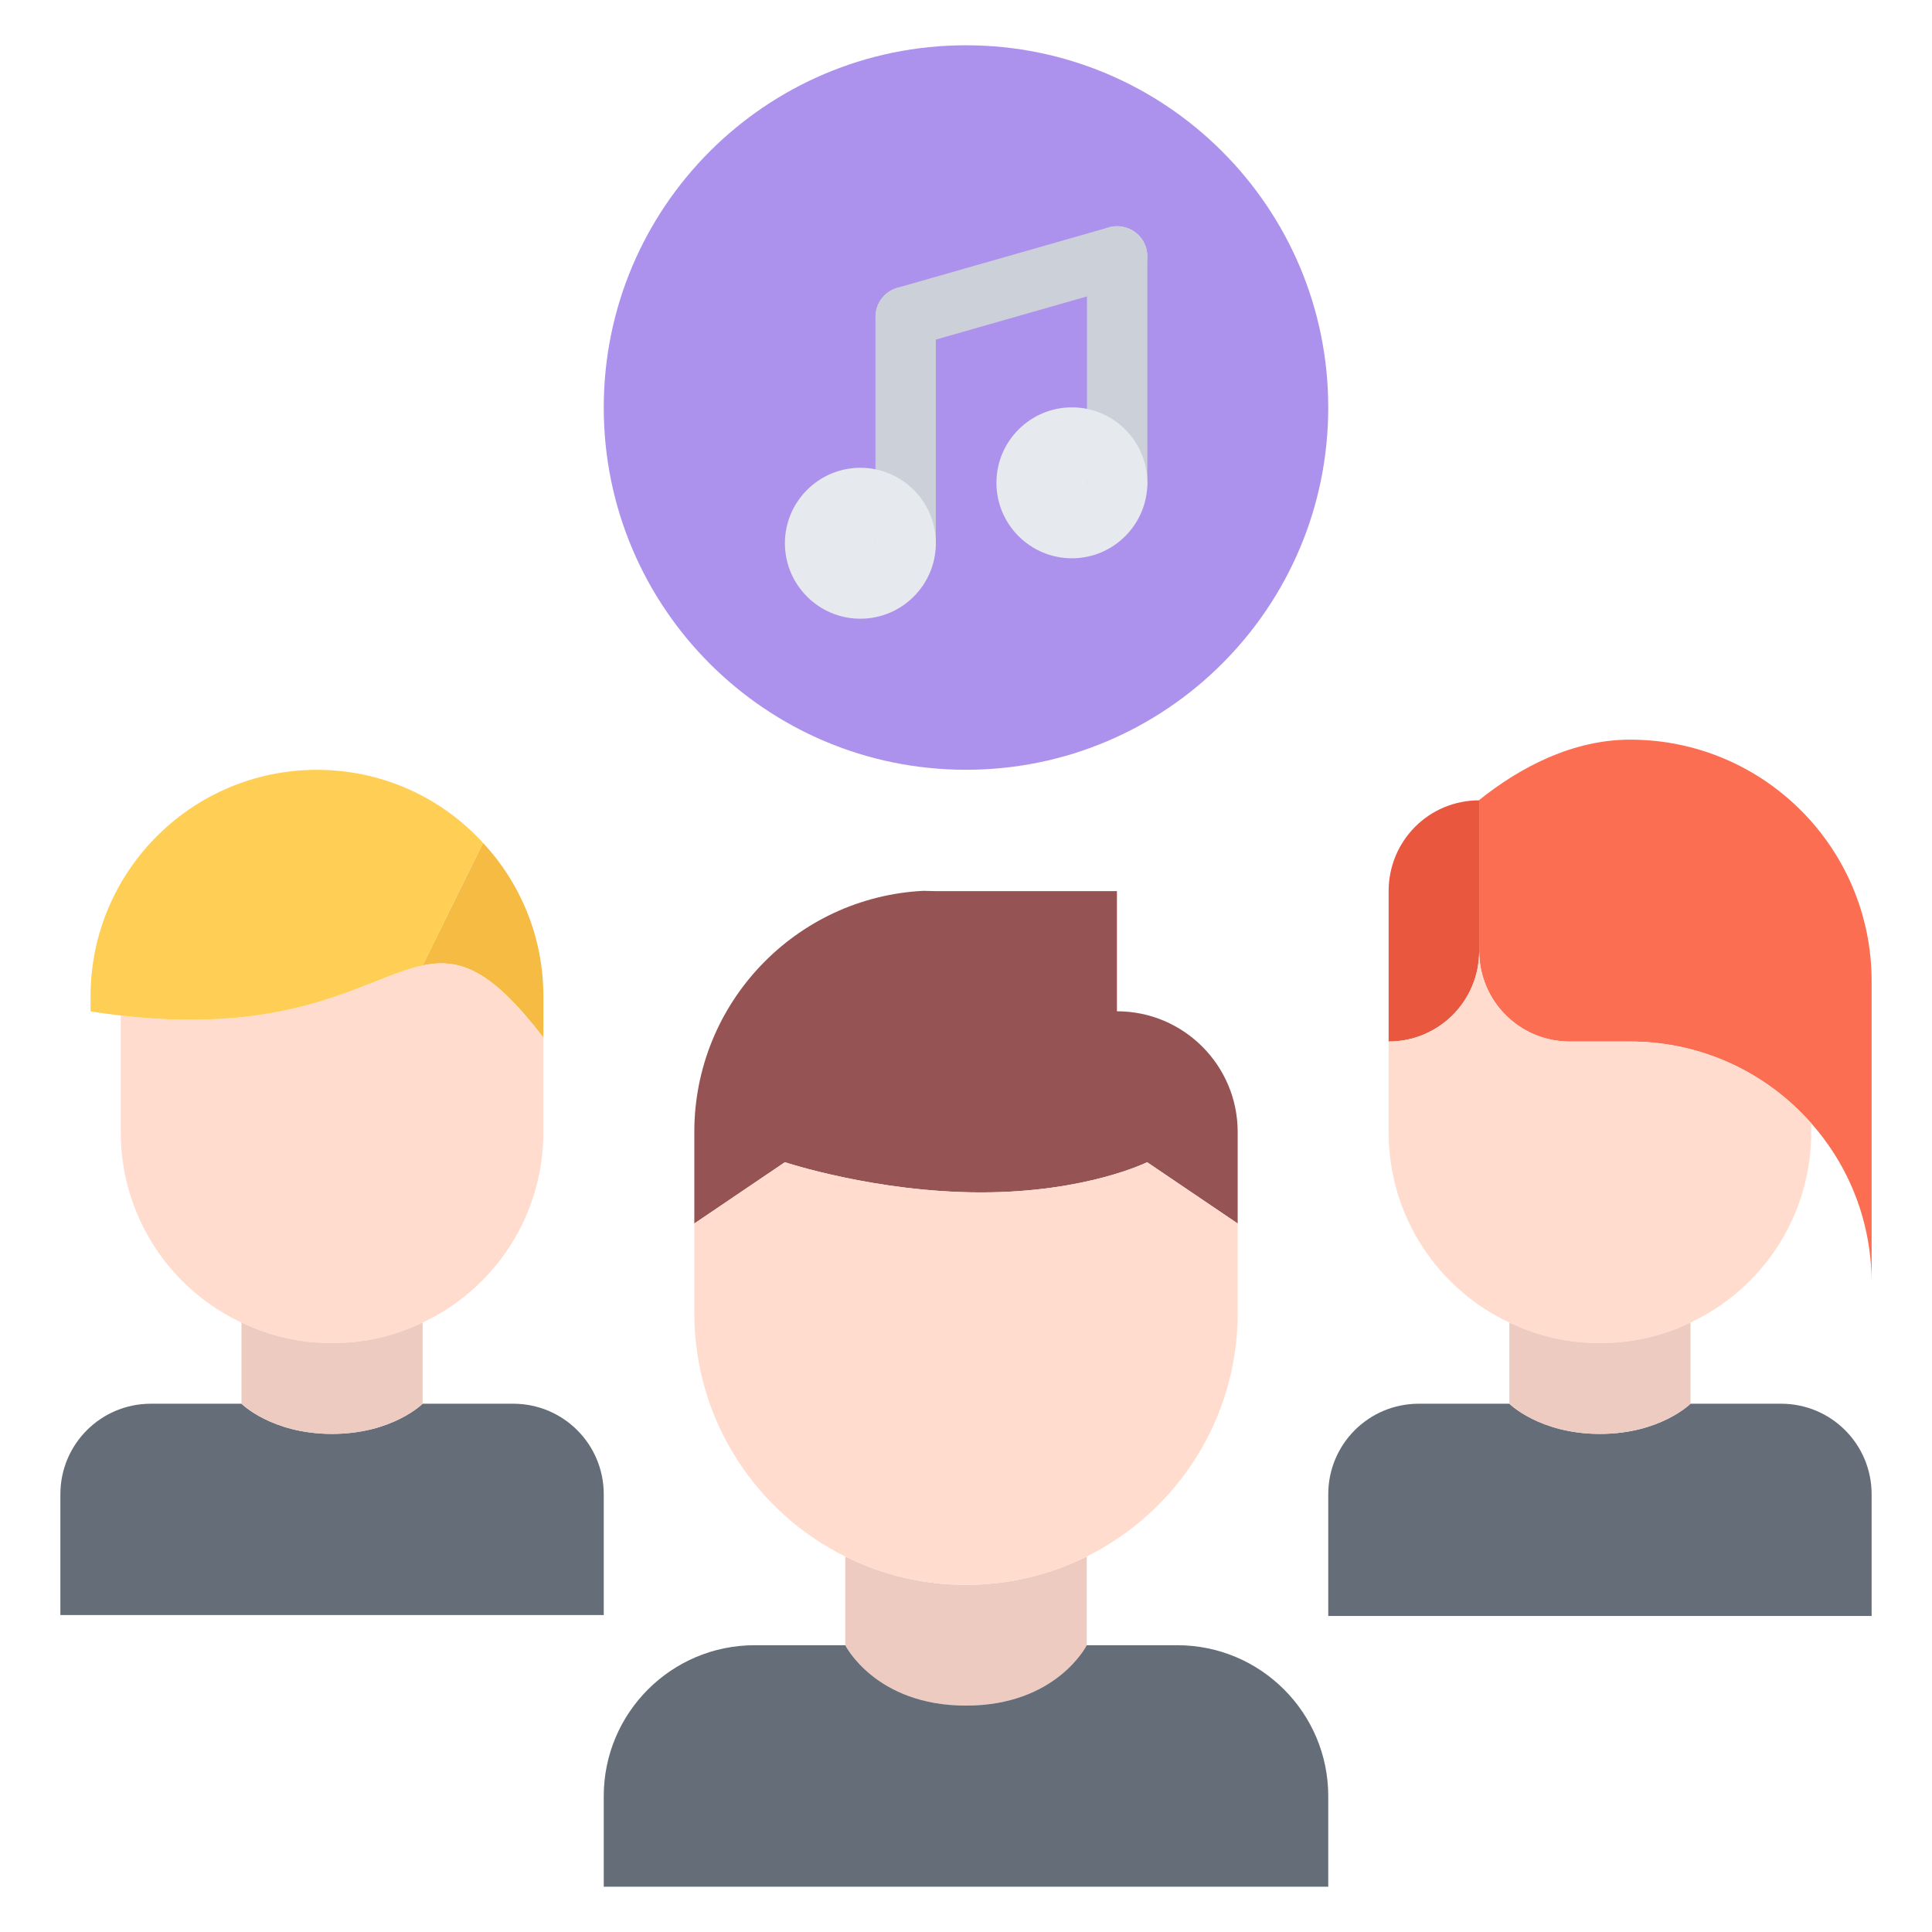 <svg id="icons" enable-background="new 0 0 64 64" height="512" viewBox="0 0 64 64" width="512" xmlns="http://www.w3.org/2000/svg"><g><g><g><path d="m50 46.5s1 1 3 1 3-1 3-1h3c1.66 0 3 1.34 3 3v4 .031h-18v-.031-4c0-1.66 1.34-3 3-3z" fill="#656d78"/></g><g><path d="m62 32.502v10c0-2.031-.75-3.881-2-5.291-1.46-1.66-3.61-2.709-6-2.709h-2c-1.66 0-3-1.34-3-3v-4.99-.01c1.37-1.1 3.11-2 5-2 4.42 0 8 3.58 8 8z" fill="#fc6e51"/></g><g><path d="m49 31.502c0 1.66-1.34 3-3 3v-4.99-.01c.01-1.66 1.34-2.99 3-2.99z" fill="#e9573f"/></g><g><path d="m35.51 14.49c.83 0 1.5.68 1.5 1.5 0 .83-.67 1.5-1.5 1.5s-1.5-.67-1.5-1.5c0-.82.67-1.5 1.5-1.5z" fill="#e6e9ed"/></g><g><path d="m54 34.502c2.39 0 4.54 1.049 6 2.709v.291c0 2.789-1.63 5.199-4 6.309-.91.441-1.92.682-3 .682s-2.09-.24-3-.682c-2.37-1.109-4-3.52-4-6.309v-3c1.66 0 3-1.34 3-3 0 1.66 1.34 3 3 3z" fill="#ffdcce"/></g><g><path d="m28.5 16.5c.83 0 1.5.67 1.5 1.5 0 .82-.67 1.5-1.5 1.5s-1.5-.68-1.5-1.5c0-.83.67-1.5 1.5-1.5z" fill="#e6e9ed"/></g><g><path d="m30 18c0-.83-.67-1.5-1.5-1.5s-1.5.67-1.5 1.5c0 .82.67 1.5 1.5 1.5s1.5-.68 1.5-1.5zm7.01-2.01c0-.82-.67-1.5-1.5-1.5s-1.5.68-1.5 1.5c0 .83.67 1.5 1.5 1.5s1.5-.67 1.5-1.5zm-5.01-14.49c6.62 0 12 5.371 12 12 0 6.631-5.38 12-12 12-6.63 0-12-5.369-12-12 0-6.629 5.37-12 12-12z" fill="#ac92ec"/></g><g><path d="m56 43.822v2.678s-1 1-3 1-3-1-3-1v-2.678-.012c.91.441 1.92.682 3 .682s2.09-.24 3-.682z" fill="#edcbc0"/></g><g><path d="m36 51.57v2.93s-1 2-4 2-4-2-4-2v-2.93-.01c1.2.6 2.57.939 4 .939s2.8-.34 4-.939z" fill="#edcbc0"/></g><g><path d="m44 62.5h-24v-3c0-2.76 2.24-5 5-5h3s1 2 4 2 4-2 4-2h3c2.76 0 5 2.24 5 5z" fill="#656d78"/></g><g><path d="m23 37.5c0-4.279 3.36-7.779 7.59-7.99l.41.01h6v3.98c2.21 0 4 1.791 4 4v3.031l-3-2.031s-2.01 1-5.5 1-6.5-1-6.5-1l-3 2.031z" fill="#965353"/></g><g><path d="m41 40.531v2.969c0 3.531-2.04 6.59-5 8.061-1.2.6-2.57.939-4 .939s-2.8-.34-4-.939c-2.95-1.461-4.98-4.5-5-8.01v-.051-2.969l3-2.031s3.01 1 6.5 1 5.5-1 5.5-1z" fill="#ffdcce"/></g><g><path d="m18 33.002v1.369c-1.72-2.24-2.76-2.65-4-2.389l2-4.061c1.24 1.331 2 3.12 2 5.081z" fill="#f6bb42"/></g><g><path d="m18 34.371v3.131c0 2.789-1.63 5.199-4 6.309-.91.441-1.92.682-3 .682s-2.09-.24-3-.682c-2.37-1.109-4-3.52-4-6.309v-3.861c5.81.67 8.13-1.27 10-1.658 1.24-.262 2.28.148 4 2.388z" fill="#ffdcce"/></g><g><path d="m4 33.641c-.32-.039-.65-.08-1-.139v-.5c0-4.141 3.36-7.5 7.5-7.5 2.18 0 4.14.93 5.5 2.42l-2 4.061c-1.87.388-4.19 2.328-10 1.658z" fill="#ffce54"/></g><g><path d="m8 46.5s1 1 3 1 3-1 3-1h3c1.66 0 3 1.34 3 3v4h-18v-4c0-1.66 1.34-3 3-3z" fill="#656d78"/></g><g><path d="m14 43.822v2.678s-1 1-3 1-3-1-3-1v-2.678-.012c.91.441 1.92.682 3 .682s2.09-.24 3-.682z" fill="#edcbc0"/></g></g><g><path d="m30.001 18.996c-.553 0-1-.447-1-1v-7.502c0-.553.447-1 1-1s1 .447 1 1v7.502c0 .553-.447 1-1 1z" fill="#ccd1d9"/></g><g><path d="m37.008 16.994c-.553 0-1-.447-1-1v-7.502c0-.553.447-1 1-1s1 .447 1 1v7.502c0 .553-.447 1-1 1z" fill="#ccd1d9"/></g><g><path d="m30 11.494c-.435 0-.835-.285-.961-.725-.151-.531.156-1.084.688-1.236l7.007-2.002c.526-.145 1.084.154 1.236.688.151.529-.156 1.084-.688 1.236l-7.007 2.002c-.091.025-.183.037-.275.037z" fill="#ccd1d9"/></g><g><path d="m28.501 20.496c-1.379 0-2.5-1.121-2.5-2.5s1.121-2.5 2.5-2.5 2.5 1.121 2.5 2.5-1.121 2.5-2.5 2.5zm0-3c-.275 0-.5.225-.5.5s.225.5.5.5.5-.225.5-.5-.225-.5-.5-.5z" fill="#e6e9ed"/></g><g><path d="m35.508 18.494c-1.379 0-2.5-1.121-2.5-2.5s1.121-2.5 2.5-2.5 2.5 1.121 2.5 2.5-1.121 2.5-2.5 2.5zm0-3c-.275 0-.5.225-.5.5s.225.5.5.5.5-.225.5-.5-.225-.5-.5-.5z" fill="#e6e9ed"/></g></g></svg>
